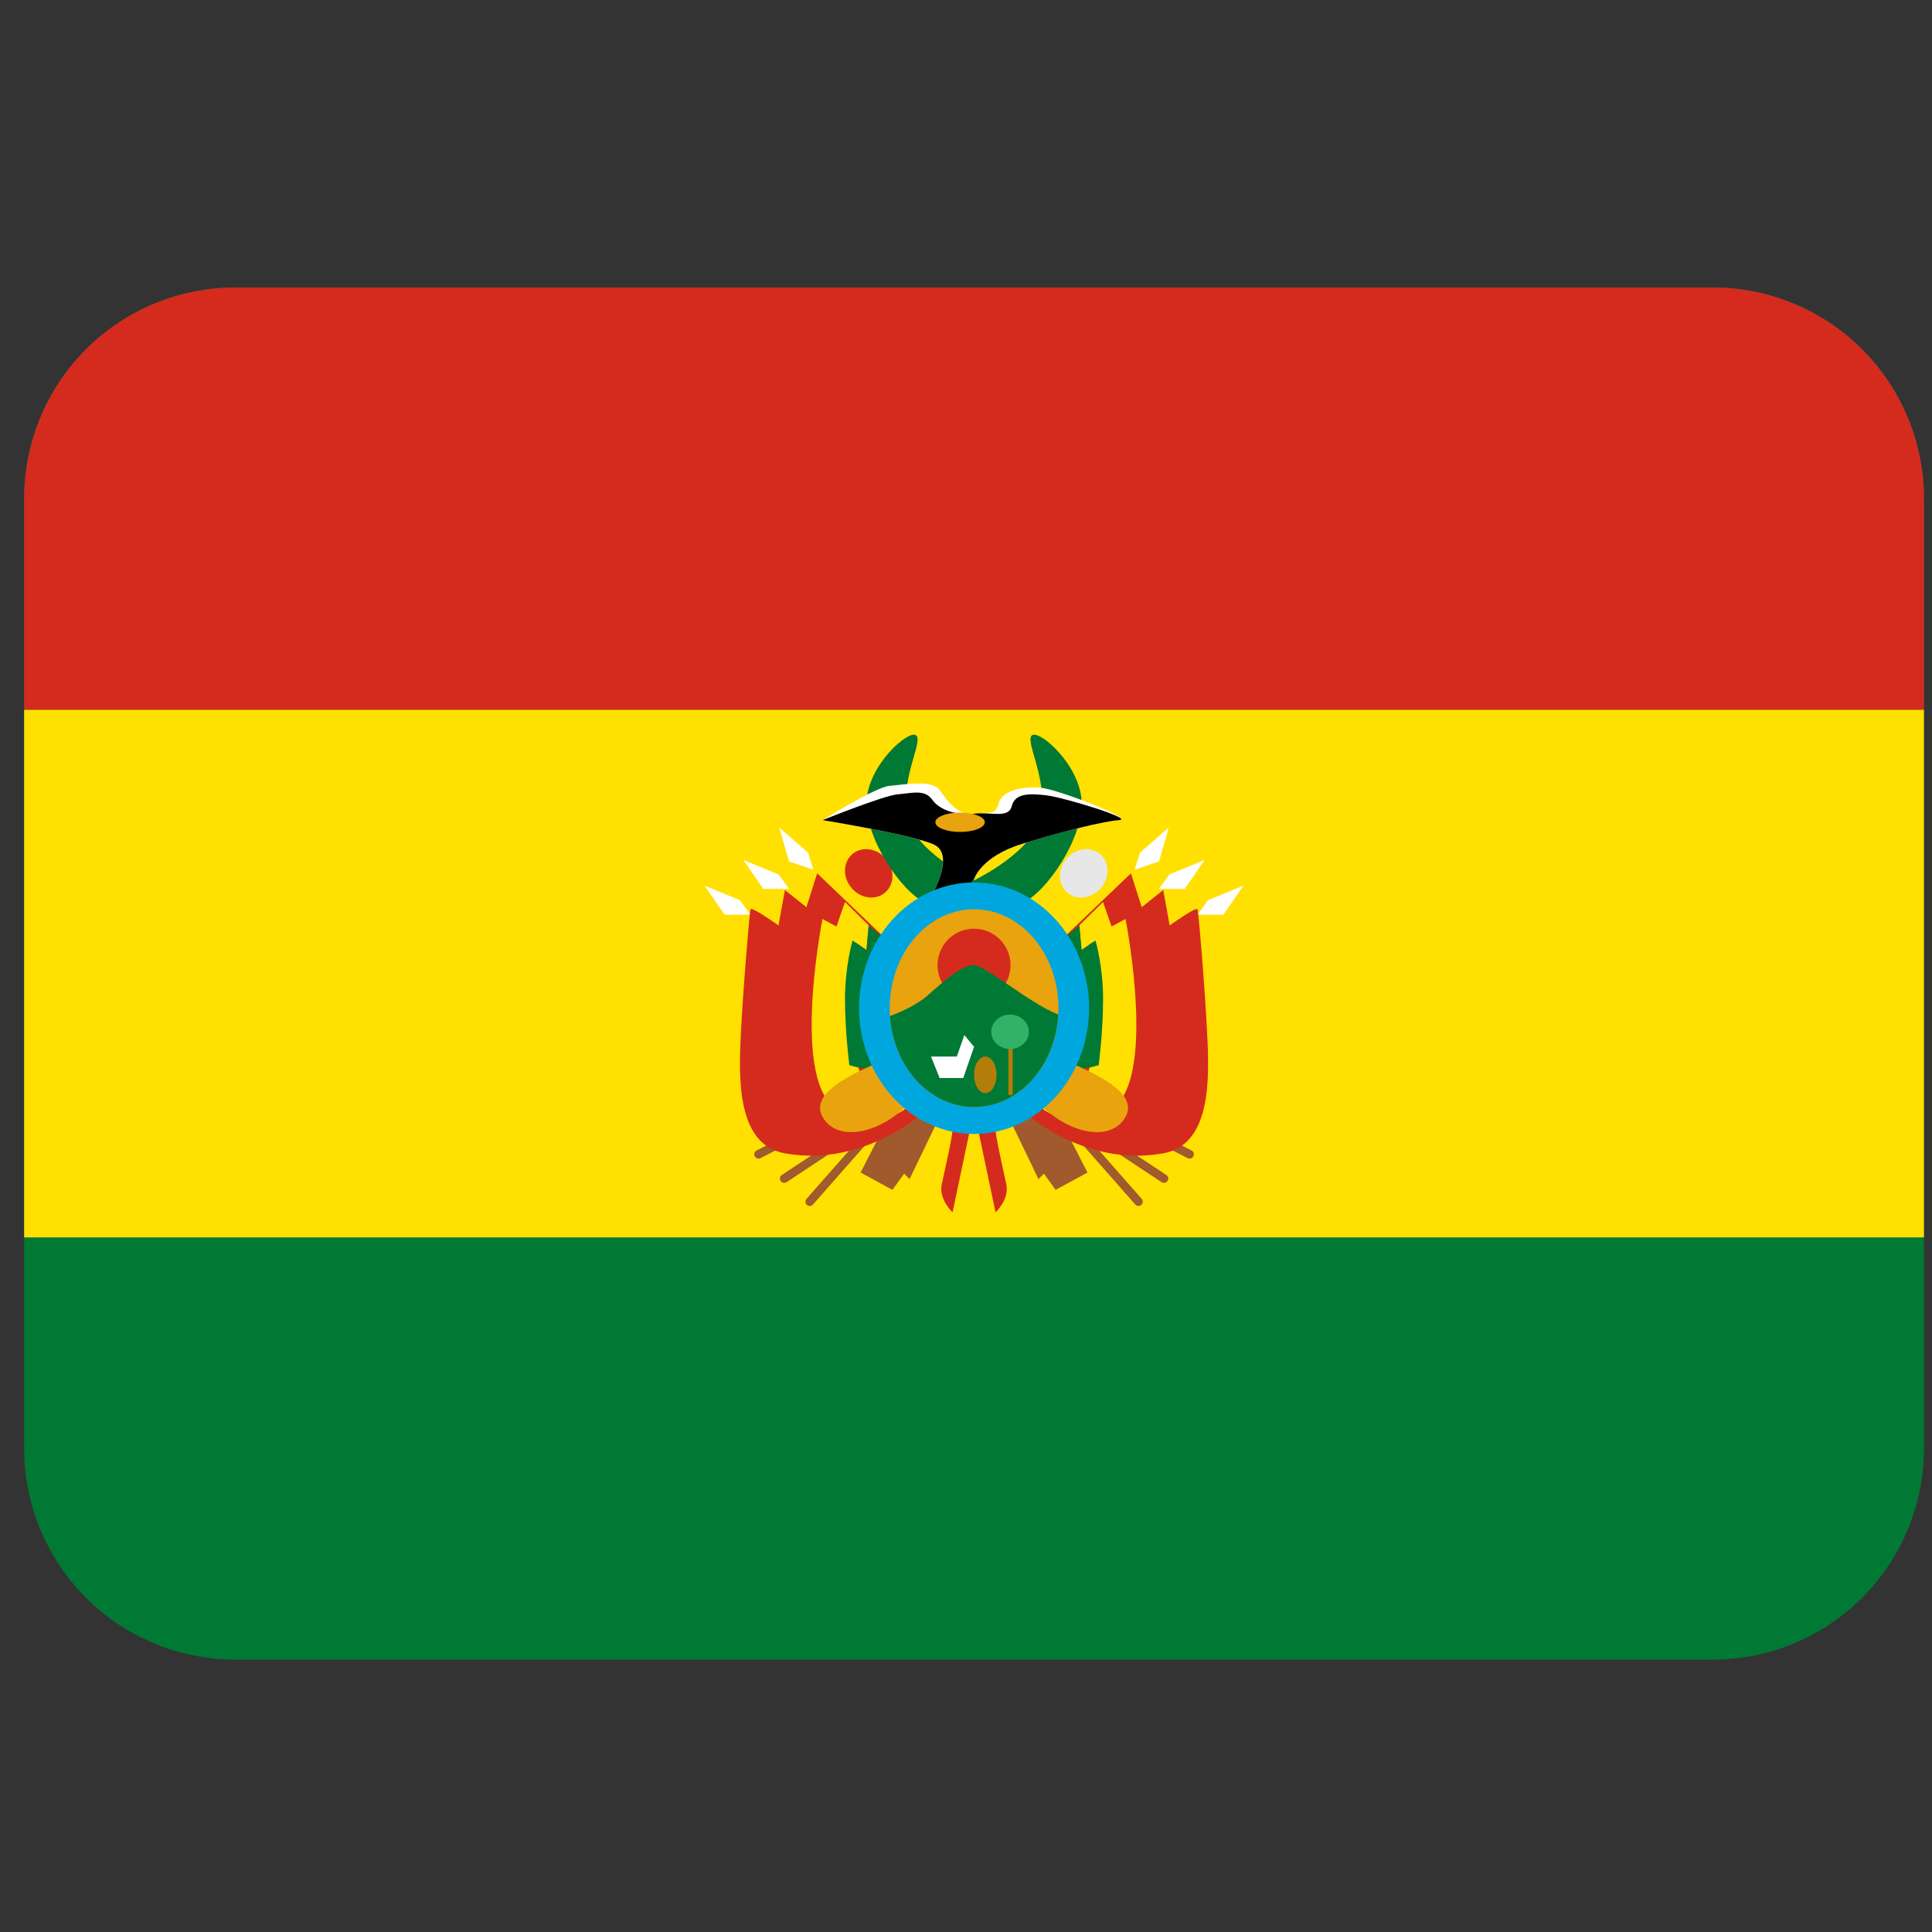 <?xml version="1.0" encoding="UTF-8"?> <svg xmlns="http://www.w3.org/2000/svg" width="60" height="60" viewBox="0 0 60 60" fill="none"><rect x="0" y="0" width="60" height="60" fill="#333333" stroke="none"/><g clip-path="url(#clip0_1080_11044)"><path d="M59.75 44.984C59.75 46.723 59.059 48.39 57.83 49.62C56.6 50.849 54.933 51.54 53.194 51.54H7.306C5.567 51.54 3.899 50.849 2.67 49.62C1.441 48.39 0.75 46.723 0.75 44.984V15.484C0.75 13.745 1.441 12.078 2.67 10.848C3.899 9.619 5.567 8.928 7.306 8.928H53.194C54.933 8.928 56.6 9.619 57.83 10.848C59.059 12.078 59.75 13.745 59.75 15.484V44.984Z" fill="#007934"></path><path d="M0.75 22.04H59.75V38.428H0.75V22.04Z" fill="#FFE000"></path><path d="M53.194 8.928H7.306C5.567 8.928 3.899 9.619 2.67 10.848C1.441 12.078 0.75 13.745 0.75 15.484L0.75 22.04H59.75V15.484C59.75 13.745 59.059 12.078 57.83 10.848C56.6 9.619 54.933 8.928 53.194 8.928Z" fill="#D52B1E"></path><path d="M21.881 27.505C21.948 27.607 22.505 28.407 22.505 28.407H23.307L22.979 27.956L21.881 27.505ZM23.082 26.705C23.149 26.805 23.707 27.607 23.707 27.607H24.508L24.18 27.156L23.082 26.705ZM24.2 25.699C24.231 25.815 24.503 26.753 24.503 26.753L25.26 27.01L25.096 26.479L24.2 25.699Z" fill="white"></path><path d="M23.618 35.967C23.602 35.975 23.585 35.98 23.568 35.981C23.55 35.983 23.533 35.981 23.516 35.975C23.499 35.97 23.484 35.961 23.471 35.949C23.457 35.938 23.447 35.924 23.439 35.908C23.431 35.892 23.426 35.875 23.424 35.858C23.423 35.841 23.425 35.823 23.43 35.806C23.436 35.79 23.444 35.774 23.456 35.761C23.467 35.748 23.481 35.737 23.496 35.729L27.54 33.664C27.555 33.656 27.572 33.651 27.589 33.649C27.606 33.648 27.624 33.649 27.641 33.655C27.657 33.66 27.673 33.668 27.686 33.679C27.699 33.691 27.71 33.704 27.718 33.72C27.734 33.752 27.737 33.788 27.727 33.822C27.716 33.856 27.692 33.884 27.661 33.9L23.618 35.967ZM24.427 36.714C24.397 36.733 24.361 36.739 24.327 36.732C24.292 36.725 24.262 36.704 24.242 36.675C24.223 36.645 24.216 36.609 24.223 36.575C24.23 36.54 24.25 36.509 24.28 36.49L28.066 33.987C28.095 33.968 28.131 33.96 28.165 33.967C28.199 33.974 28.23 33.994 28.249 34.023C28.269 34.052 28.276 34.088 28.269 34.122C28.262 34.157 28.242 34.187 28.213 34.207L24.427 36.714Z" fill="#A05A2D"></path><path d="M25.248 37.407C25.224 37.434 25.191 37.45 25.156 37.452C25.121 37.455 25.086 37.443 25.059 37.421C25.046 37.409 25.035 37.395 25.027 37.379C25.02 37.363 25.015 37.346 25.014 37.328C25.013 37.31 25.015 37.293 25.021 37.276C25.027 37.259 25.036 37.244 25.048 37.23L28.049 33.825C28.072 33.799 28.105 33.783 28.14 33.781C28.176 33.778 28.21 33.79 28.237 33.813C28.25 33.825 28.261 33.839 28.269 33.854C28.276 33.87 28.281 33.887 28.282 33.904C28.283 33.922 28.281 33.939 28.275 33.956C28.269 33.972 28.26 33.987 28.248 34L25.248 37.407Z" fill="#A05A2D"></path><path d="M29.18 34.683L28.246 36.619L28.079 36.449L27.715 36.952L26.727 36.414L27.954 34.015L29.18 34.683Z" fill="#A05A2D"></path><path d="M29.583 37.65L30.25 34.482L30.181 31.711L25.378 27.122L25.044 28.174L24.376 27.64L24.177 28.741C24.177 28.741 23.341 28.141 23.308 28.241C23.275 28.341 23.073 30.778 23.006 32.147C22.941 33.514 22.885 35.549 24.375 35.818C26.977 36.285 28.913 34.349 28.913 34.349C28.913 34.349 29.547 34.951 29.58 35.051C29.613 35.151 29.346 36.318 29.246 36.786C29.149 37.25 29.583 37.65 29.583 37.65Z" fill="#D52B1E"></path><path d="M26.242 28.012L25.977 28.774L25.543 28.54C25.543 28.54 24.436 34.113 26.241 34.548C28.045 34.982 28.247 34.246 28.247 34.246L27.378 33.079L26.728 33.379C26.728 33.379 26.411 32.517 26.411 31.347C26.411 30.303 26.578 29.274 26.578 29.274L26.91 29.506L26.978 28.739L26.242 28.012Z" fill="#FFE000"></path><path d="M28.079 29.675L26.978 28.739L26.909 29.506L26.478 29.206C26.478 29.206 26.239 30.008 26.242 31.042C26.245 32.076 26.378 33.079 26.378 33.079C26.378 33.079 27.145 33.344 27.545 33.079C27.947 32.812 28.079 29.675 28.079 29.675Z" fill="#007934"></path><path d="M27.717 32.812C26.85 33.184 25.077 33.853 25.544 34.684C26.013 35.516 27.379 35.184 28.248 34.246C29.117 33.312 27.717 32.812 27.717 32.812Z" fill="#E8A30F"></path><path d="M38.616 27.505C38.55 27.607 37.991 28.407 37.991 28.407H37.19L37.516 27.956L38.616 27.505ZM37.414 26.705C37.349 26.805 36.792 27.607 36.792 27.607H35.99L36.316 27.156L37.414 26.705ZM36.298 25.699L35.995 26.753L35.236 27.01L35.402 26.479L36.298 25.699Z" fill="white"></path><path d="M36.883 35.967C36.899 35.975 36.916 35.98 36.933 35.981C36.951 35.983 36.968 35.98 36.985 35.975C37.002 35.969 37.017 35.961 37.03 35.949C37.044 35.938 37.054 35.923 37.062 35.908C37.07 35.892 37.075 35.875 37.077 35.858C37.078 35.841 37.076 35.823 37.071 35.806C37.066 35.79 37.057 35.774 37.045 35.761C37.034 35.748 37.02 35.737 37.005 35.729L32.963 33.664C32.932 33.648 32.895 33.645 32.861 33.655C32.828 33.666 32.8 33.689 32.783 33.72C32.774 33.736 32.769 33.753 32.768 33.77C32.766 33.788 32.768 33.806 32.774 33.823C32.779 33.84 32.788 33.855 32.8 33.868C32.812 33.882 32.826 33.892 32.842 33.9L36.883 35.967ZM36.074 36.714C36.104 36.733 36.14 36.739 36.174 36.732C36.209 36.725 36.239 36.704 36.259 36.675C36.269 36.66 36.275 36.644 36.279 36.627C36.282 36.609 36.282 36.592 36.279 36.574C36.275 36.557 36.268 36.541 36.258 36.526C36.248 36.512 36.236 36.499 36.221 36.49L32.437 33.987C32.423 33.977 32.406 33.97 32.389 33.967C32.372 33.963 32.355 33.963 32.338 33.967C32.321 33.97 32.304 33.977 32.29 33.986C32.275 33.996 32.263 34.008 32.253 34.023C32.244 34.037 32.237 34.054 32.233 34.071C32.23 34.088 32.23 34.105 32.233 34.122C32.236 34.139 32.243 34.156 32.253 34.17C32.262 34.185 32.275 34.197 32.289 34.207L36.074 36.714Z" fill="#A05A2D"></path><path d="M35.257 37.407C35.28 37.434 35.312 37.45 35.347 37.452C35.382 37.454 35.417 37.443 35.443 37.421C35.47 37.397 35.486 37.364 35.489 37.328C35.491 37.293 35.48 37.258 35.456 37.23L32.456 33.825C32.41 33.769 32.325 33.766 32.269 33.813C32.255 33.825 32.245 33.839 32.237 33.854C32.229 33.87 32.224 33.887 32.223 33.904C32.222 33.922 32.224 33.939 32.23 33.956C32.235 33.972 32.244 33.987 32.256 34L35.257 37.407Z" fill="#A05A2D"></path><path d="M31.318 34.683L32.252 36.619L32.42 36.449L32.783 36.952L33.772 36.414L32.544 34.015L31.318 34.683Z" fill="#A05A2D"></path><path d="M30.917 37.65L30.25 34.482L30.319 31.711L35.122 27.122L35.458 28.174L36.125 27.64L36.325 28.741C36.325 28.741 37.158 28.141 37.191 28.241C37.225 28.341 37.427 30.778 37.492 32.147C37.559 33.514 37.615 35.549 36.125 35.818C33.521 36.285 31.586 34.349 31.586 34.349C31.586 34.349 30.951 34.951 30.919 35.051C30.886 35.151 31.153 36.318 31.253 36.786C31.351 37.25 30.917 37.65 30.917 37.65Z" fill="#D52B1E"></path><path d="M34.256 28.012L34.52 28.774L34.954 28.54C34.954 28.54 36.062 34.113 34.256 34.548C32.452 34.982 32.25 34.246 32.25 34.246L33.117 33.079L33.769 33.379C33.769 33.379 34.084 32.517 34.084 31.347C34.084 30.303 33.917 29.274 33.917 29.274L33.586 29.506L33.517 28.739L34.256 28.012Z" fill="#FFE000"></path><path d="M32.42 29.675L33.521 28.739L33.59 29.506L34.021 29.206C34.021 29.206 34.26 30.008 34.257 31.042C34.254 32.076 34.121 33.079 34.121 33.079C34.121 33.079 33.352 33.344 32.953 33.079C32.551 32.812 32.42 29.675 32.42 29.675Z" fill="#007934"></path><path d="M32.784 32.812C33.651 33.184 35.423 33.853 34.956 34.684C34.488 35.516 33.12 35.184 32.253 34.246C31.384 33.312 32.784 32.812 32.784 32.812Z" fill="#E8A30F"></path><path d="M27.514 26.669C27.794 27.001 27.781 27.471 27.484 27.722C27.189 27.972 26.724 27.907 26.444 27.576C26.165 27.245 26.177 26.774 26.471 26.524C26.767 26.273 27.234 26.338 27.514 26.669Z" fill="#D52B1E"></path><path d="M33.118 26.669C32.84 27.001 32.853 27.471 33.15 27.722C33.446 27.972 33.91 27.907 34.192 27.576C34.472 27.245 34.459 26.774 34.162 26.524C33.866 26.273 33.4 26.338 33.118 26.669Z" fill="#E7E7E7"></path><path d="M32.053 22.833C31.818 23 32.487 24.067 32.354 25.235C32.218 26.404 30.25 27.338 30.25 27.338C30.25 27.338 28.28 26.404 28.147 25.235C28.013 24.069 28.681 23 28.447 22.833C28.213 22.666 26.979 23.734 26.913 24.868C26.846 26.002 27.995 27.712 28.748 28.04C29.502 28.367 30.251 28.539 30.251 28.539C30.251 28.539 30.999 28.366 31.754 28.04C32.51 27.712 33.659 26.002 33.59 24.868C33.521 23.734 32.285 22.666 32.053 22.833Z" fill="#007934"></path><path d="M30.25 27.305C30.25 27.305 30.45 26.604 31.753 26.204C33.054 25.802 34.288 25.503 34.757 25.47C35.226 25.435 32.905 24.536 32.355 24.468C31.804 24.403 31.12 24.536 31.019 24.937C30.919 25.337 30.752 25.204 30.252 25.271C29.75 25.337 29.418 24.87 29.183 24.537C28.951 24.203 28.064 24.37 27.631 24.404C27.197 24.437 25.545 25.471 25.545 25.471C25.545 25.471 28.416 25.938 29.016 26.238C29.616 26.54 29.049 27.607 28.883 27.908C28.715 28.207 29.875 27.815 30.25 27.305Z" fill="white"></path><path d="M30.25 27.305C30.25 27.305 30.45 26.604 31.753 26.204C33.055 25.802 34.289 25.503 34.757 25.47C35.226 25.435 33.056 24.768 32.504 24.701C31.953 24.636 31.521 24.636 31.421 25.035C31.321 25.435 30.754 25.203 30.252 25.27C29.751 25.335 29.184 25.17 28.951 24.835C28.716 24.501 28.317 24.636 27.882 24.668C27.45 24.701 25.547 25.47 25.547 25.47C25.547 25.47 28.418 25.937 29.018 26.237C29.618 26.538 29.051 27.605 28.885 27.907C28.715 28.207 29.875 27.815 30.25 27.305Z" fill="black"></path><path d="M26.68 31.309C26.68 29.152 28.279 27.405 30.251 27.405C32.224 27.405 33.822 29.154 33.822 31.309C33.822 33.466 32.224 35.215 30.251 35.215C28.279 35.215 26.68 33.467 26.68 31.309Z" fill="#00A6DE"></path><path d="M27.631 31.309C27.631 29.614 28.804 28.239 30.251 28.239C31.699 28.239 32.872 29.614 32.872 31.309C32.872 33.007 31.699 34.38 30.251 34.38C28.804 34.38 27.631 33.007 27.631 31.309Z" fill="#E8A30F"></path><path d="M29.115 29.975C29.115 29.674 29.235 29.386 29.447 29.173C29.66 28.96 29.949 28.841 30.249 28.841C30.55 28.841 30.839 28.96 31.051 29.173C31.264 29.386 31.384 29.674 31.384 29.975C31.384 30.276 31.264 30.564 31.051 30.777C30.839 30.989 30.55 31.109 30.249 31.109C29.949 31.109 29.66 30.989 29.447 30.777C29.235 30.564 29.115 30.276 29.115 29.975Z" fill="#D52B1E"></path><path d="M30.249 34.38C31.641 34.38 32.78 33.11 32.865 31.504C32.011 31.188 30.6 29.975 30.249 29.975C29.882 29.975 29.415 30.377 28.815 30.909C28.507 31.185 28.029 31.406 27.639 31.557C27.745 33.136 28.873 34.38 30.249 34.38Z" fill="#007934"></path><path d="M30.584 25.535C30.584 25.702 30.24 25.837 29.817 25.837C29.393 25.837 29.049 25.702 29.049 25.535C29.049 25.37 29.393 25.235 29.817 25.235C30.24 25.235 30.584 25.371 30.584 25.535Z" fill="#E8A30F"></path><path d="M28.914 32.812H29.715L29.948 32.145L30.25 32.51L29.915 33.479H29.181L28.914 32.812Z" fill="white"></path><path d="M30.95 33.379C30.95 33.692 30.794 33.948 30.601 33.948C30.407 33.948 30.25 33.694 30.25 33.379C30.25 33.066 30.407 32.812 30.601 32.812C30.794 32.812 30.95 33.066 30.95 33.379ZM31.451 33.948C31.451 33.957 31.45 33.965 31.447 33.974C31.443 33.982 31.438 33.989 31.432 33.996C31.426 34.002 31.418 34.007 31.41 34.01C31.402 34.014 31.393 34.015 31.384 34.015C31.375 34.015 31.366 34.014 31.358 34.01C31.35 34.007 31.342 34.002 31.336 33.996C31.33 33.989 31.325 33.982 31.322 33.974C31.318 33.965 31.317 33.957 31.317 33.948V32.212C31.317 32.176 31.346 32.145 31.384 32.145C31.42 32.145 31.451 32.176 31.451 32.212V33.948Z" fill="#B37D0A"></path><path d="M31.952 32.044C31.952 32.339 31.692 32.578 31.369 32.578C31.046 32.578 30.785 32.339 30.785 32.044C30.785 31.748 31.047 31.509 31.369 31.509C31.692 31.511 31.952 31.748 31.952 32.044Z" fill="#32B266"></path></g><defs><clipPath id="clip0_1080_11044"><rect width="59" height="59" fill="white" transform="translate(0.75 0.734)"></rect></clipPath></defs></svg> 